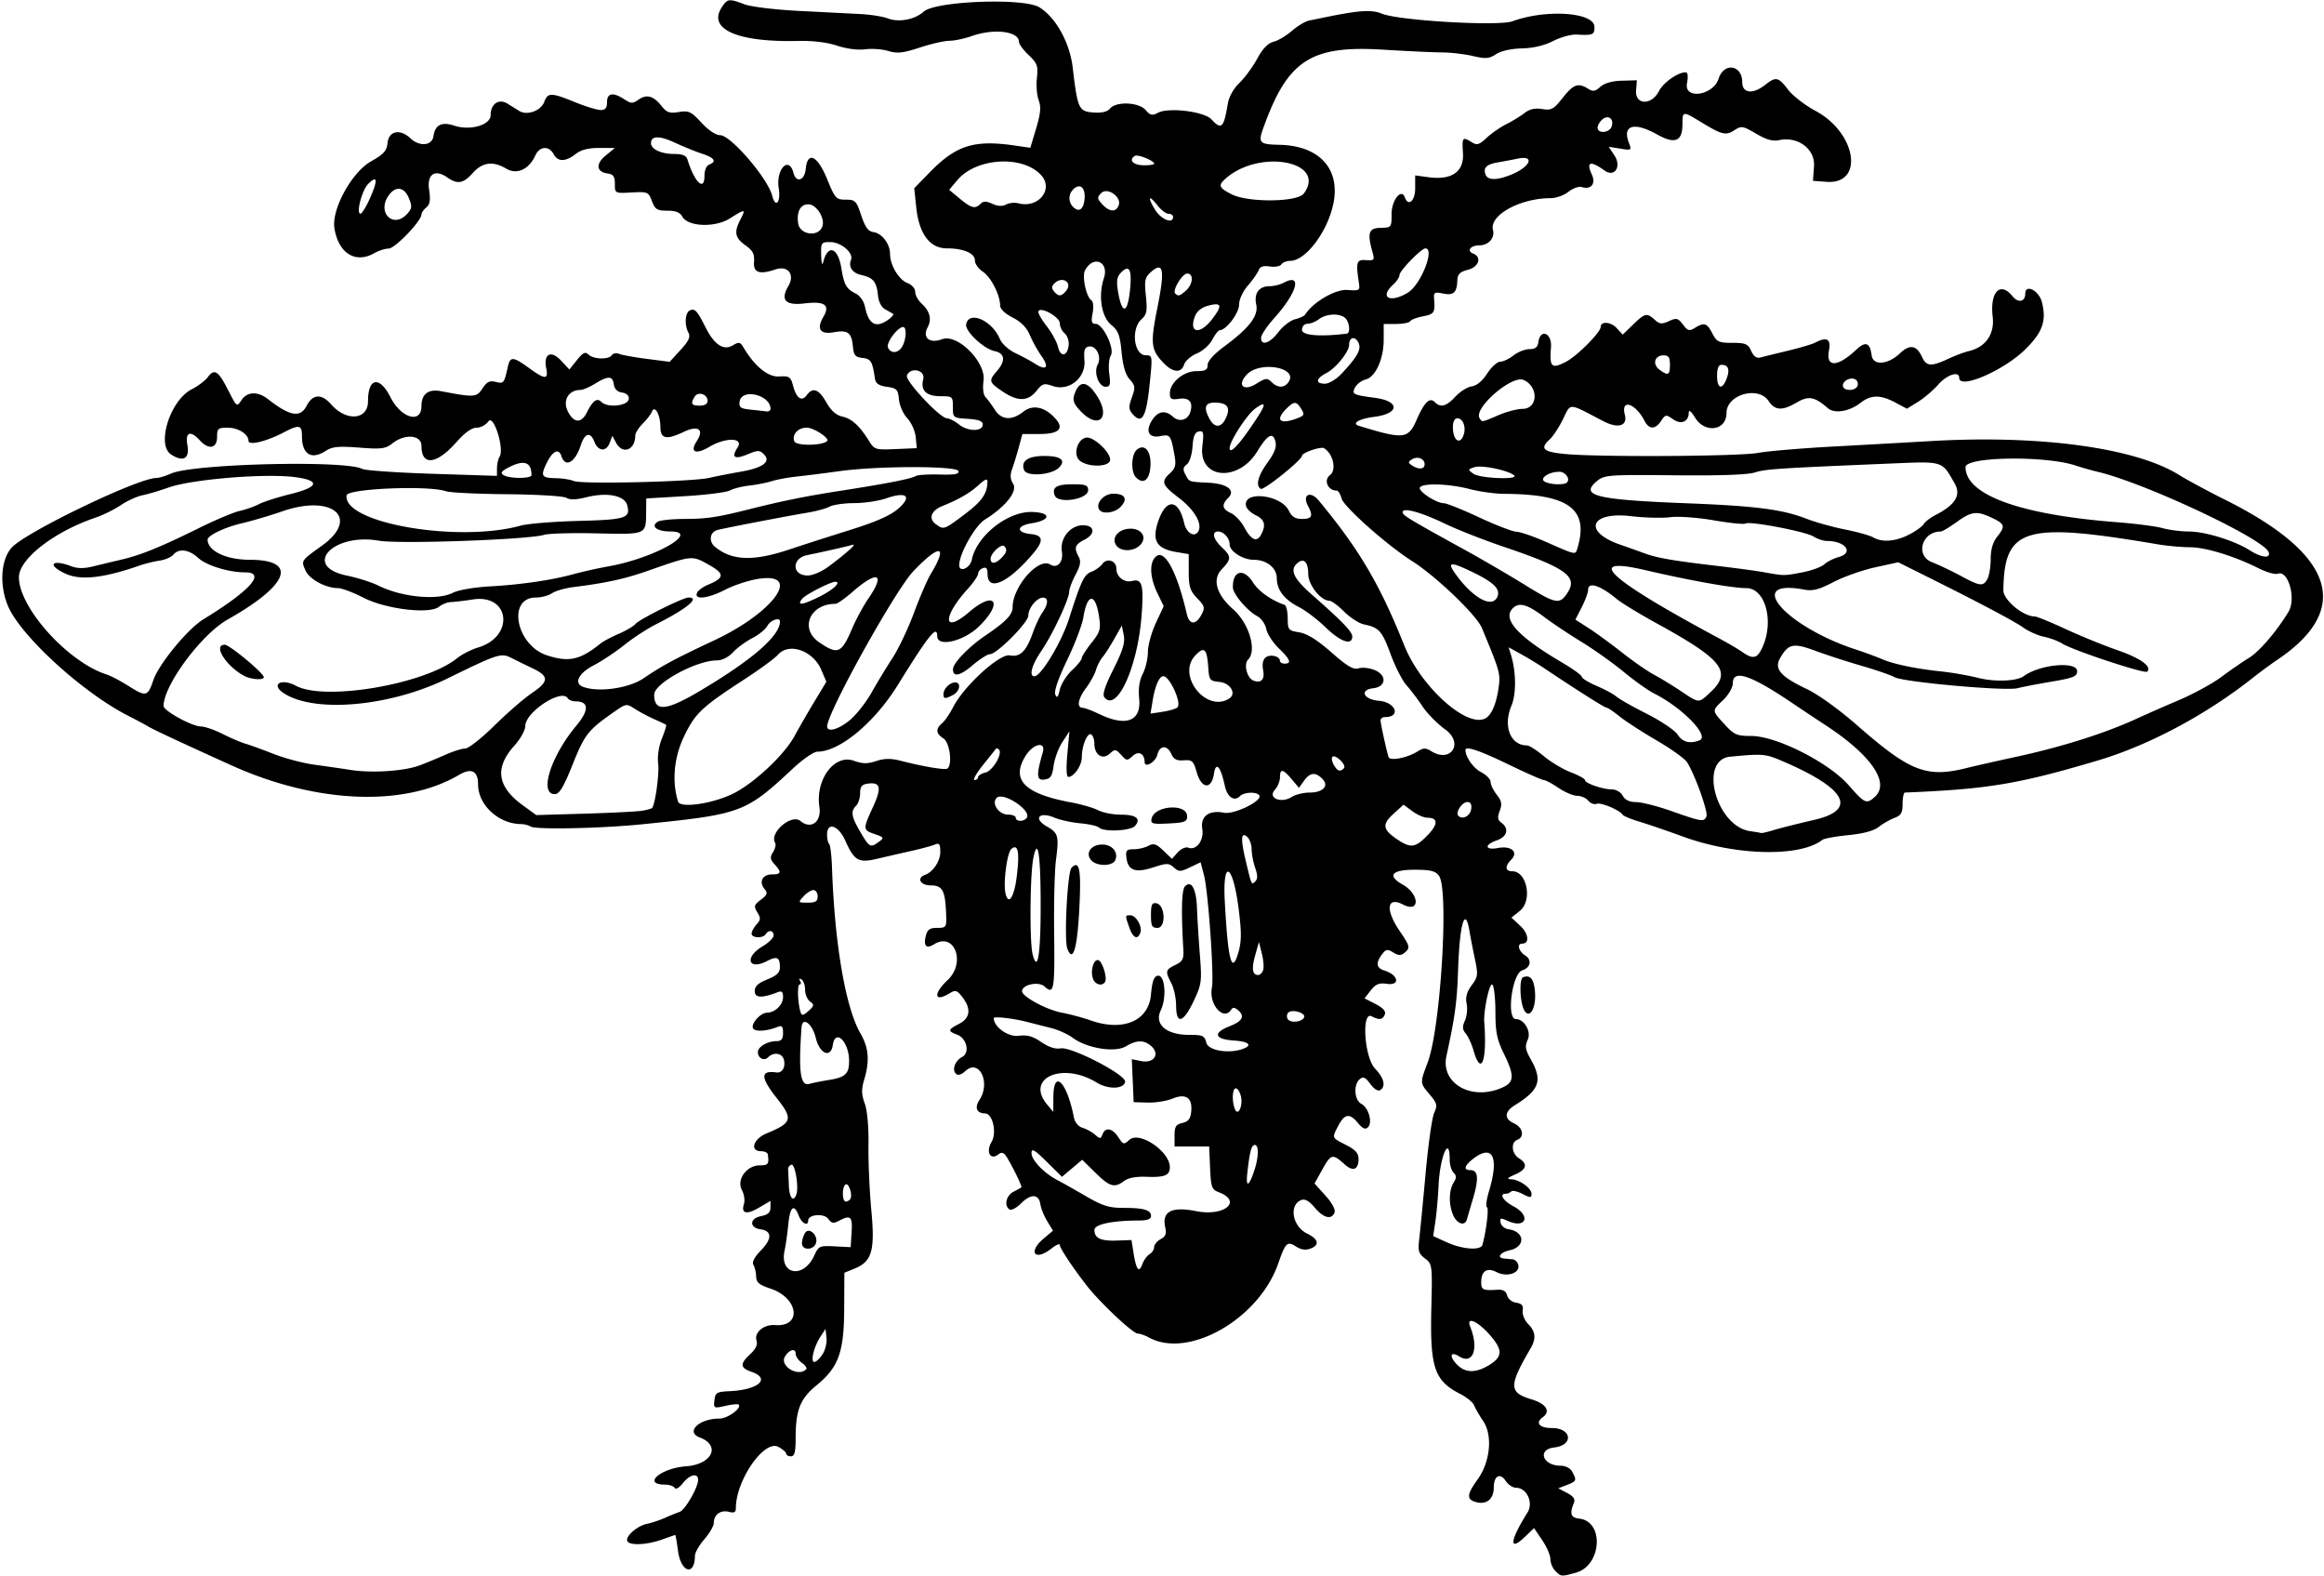 <svg xmlns="http://www.w3.org/2000/svg" height="469.69" viewBox="0 0 692.813 469.688" width="692.81"><path d="M463.66 468.21c-.81-.81-1.473-2.4-1.473-3.532 0-1.133-1.097-3.673-2.437-5.645l-2.436-3.586-2.71 2.597c-4.881 4.676-4.51 1.135.76-7.237 1.844-2.93-.204-7.374-3.397-7.374-.956 0-2.347-.916-3.09-2.035-1.706-2.57-3.565-1.54-3.565 1.976 0 3.357-2.09 5.131-5.144 4.365-3.038-.763-2.971-2.238.302-6.757 3.809-5.257 4.57-13.179 1.679-17.444-1.146-1.69-2.36-3.793-2.696-4.672-.337-.88-2.215-2.416-4.174-3.416-7.692-3.926-9.012-7.86-8.58-25.57.313-12.867.275-13.159-1.89-14.792-1.904-1.436-2.141-2.239-1.716-5.801.271-2.274 1.128-11.103 1.903-19.621.774-8.518 1.923-16.615 2.552-17.995 1.017-2.233.872-2.83-1.328-5.445-2.961-3.52-2.95-3.317-.583-9.642 3.85-10.288 6.335-51.458 3.353-55.536-1.06-1.452-2.486-1.81-7.242-1.82-6.871-.015-8.32 1.749-3.62 4.406 5.127 2.898 5.254 8.612.132 5.964-4.816-2.49-5.352 1.466-1.056 7.805 3.198 4.72 3.28 5.087 1.463 6.595-1.03.854-1.79.827-3.339-.12-1.74-1.064-2.183-.985-3.354.594-1.91 2.576-1.678 4.046.76 4.806 4.225 1.319 4.757 4.55.65 3.948-2.245-.33-3.273.096-4.737 1.958l-1.87 2.378 3.298 1.692c2.215 1.136 3.122 2.152 2.761 3.092-.616 1.605-1.666 1.756-3.914.562-3.104-1.648-2.214 12.228 1 15.589 2.72 2.844 3.296 5.32 1.498 6.431-.623.385-1.853-.396-2.913-1.85-1.451-1.993-2.107-2.292-3.14-1.435-1.93 1.602-1.64 6.233.462 7.358 2.184 1.17 3.42 5.567 1.965 6.99-.778.762-1.601.385-3.099-1.419-2.394-2.882-3.902-2.6-5.809 1.088-1.846 3.57-1.916 3.403 2.364 5.587 2.815 1.436 3.75 2.478 3.75 4.182 0 3.164-1.645 3.846-4.054 1.68-3.67-3.299-4.135-3.209-6.646 1.284l-2.427 4.343 3.26 3.61c1.966 2.175 3.044 4.176 2.714 5.036-.87 2.264-3.29 1.67-5.904-1.451-1.67-1.993-2.906-2.687-4.017-2.257-3.755 1.453-2.654 7.85 1.718 9.98 3.386 1.651 3.834 3.398 1.137 4.44-1.545.597-2.837.433-4.397-.557-2.66-1.688-3.126-1.242-5.357 5.134-5.776 16.501-26.767 28.46-38.544 21.956-1.127-.622-2.603-1.135-3.281-1.14-1.481-.013-11.364-9.315-15.3-14.402-4.336-5.603-7.966-11.093-7.966-12.048 0-.475-1.111.01-2.47 1.079-4.995 3.93-7.16 1.09-2.293-3.006l2.738-2.303-1.72-2.829c-.947-1.555-1.862-3.822-2.035-5.036-.438-3.085-2.822-3.213-5.729-.306-1.355 1.355-2.906 2.19-3.446 1.857-1.717-1.061-1.06-4.14 1.127-5.278 1.16-.603 2.235-1.2 2.388-1.326.326-.27-3.46-7.88-4.78-9.607-.59-.773-1.278-.873-1.982-.288-2.42 2.009-3.945-.567-2.142-3.62 1.646-2.785.347-8.468-1.945-8.517-2.496-.053-3.172-1.699-1.651-4.02 3.39-5.173-.058-12.357-4.152-8.651-1.313 1.188-2.262 1.457-2.898.82-1.214-1.214-.197-3.872 1.915-5.002 2.327-1.246 1.346-5.529-1.516-6.617-2.873-1.092-2.802-1.48.591-3.234 3.316-1.715 3.65-4.49.959-7.969-1.576-2.038-2.062-2.19-3.717-1.172-4.683 2.883-5.115.286-.652-3.923 5.51-5.196 1.99-14.422-4.06-10.643-2.323 1.45-3.23.533-2.468-2.5.474-1.89 1.181-2.387 3.394-2.387 2.624 0 2.788-.214 2.683-3.515-.239-7.59-1.019-9.14-4.594-9.142-3.147 0-4.317-2.217-1.67-3.163 2.343-.837 4.5-4.087 4.5-6.78 0-2.413-.281-2.794-1.64-2.221-.903.38-4.172 1.26-7.266 1.954-3.094.694-7.64 1.735-10.104 2.314-5.362 1.26-6.671.492-9.31-5.462-2.016-4.546-5.43-5.676-5.43-1.797 0 1.203.282 2.469.626 2.813.345.345.724 3.474.843 6.954.783 22.846 4.038 41.81 8.503 49.534 2.456 4.246 2.773 8.154 1.112 13.697-.875 2.92-.845 4.4.147 7.14.761 2.102 1.197 6.943 1.114 12.36-.076 4.899.305 13.625.846 19.392 1.138 12.126.213 15.35-5.016 17.483l-3.018 1.231-.047 10.712c-.058 12.983-1.668 17.441-8.248 22.833-4.895 4.011-6.223 7.372-6.231 15.77-.004 4.165-.326 5.39-1.412 5.39-.773 0-1.406-.35-1.406-.778 0-.429-1.054-1.344-2.342-2.033-4.198-2.246-12.658 9.944-12.658 18.238 0 1.256-.509 1.535-2.06 1.129-2.456-.642-4.503.819-4.503 3.215 0 .95-1.265 3.169-2.812 4.93s-2.82 3.992-2.827 4.955c-.05 6.164-4.19 4.973-5.043-1.45-.348-2.622-.723-4.761-.834-4.754-.112.007-1.89.622-3.952 1.366-4.353 1.568-9.487 1.832-10.291.53-.823-1.33 2.813-4.591 5.814-5.216 1.431-.298 3.868-1.111 5.414-1.808 1.547-.697 3.49-1.482 4.316-1.744 1.611-.512 5.528-7.297 5.528-9.577 0-2.16-2.49-1.614-4.545.998-1.091 1.388-2.117 1.972-2.467 1.406-.329-.533-1.603-.969-2.832-.969-6.945 0-1.365-4.904 6.203-5.451 7.804-.565 10.502-6.18 4.134-8.602-4.355-1.656-.204-5.634 5.878-5.634 2.446 0 6.74-3.14 5.707-4.173-.227-.226-2.006-.052-3.955.388-3.45.778-3.535.734-3.255-1.692.262-2.259.691-2.51 4.59-2.692 8.534-.397 12.287-3.729 6.48-5.753-3.446-1.202-3.533-2.375-.389-5.289 1.628-1.509 2.24-2.827 1.862-4.017-.77-2.422 2.163-4.885 5.515-4.632 8.132.614 7.041-8.087-1.363-10.874-3.39-1.124-4.228-1.835-4.268-3.622-.026-1.222-.39-2.776-.808-3.452-.498-.805.29-2.313 2.282-4.368 3.336-3.441 3.267-5.744-.186-6.236-3.36-.478-3.273-3.228.123-3.908 2.108-.421 2.857-1.093 2.857-2.562v-1.99l-3.353 1.977c-3.75 2.212-5.465 1.818-4.555-1.046.333-1.05.063-2.92-.6-4.159-1.673-3.127 1.4-7.37 5.338-7.37 2.511 0 2.804-.405 2.373-3.28-.077-.516-.984-.938-2.016-.938-3.438 0-2.302-3.669 1.64-5.297 7.67-3.167 7.99-4.276 3.048-10.528-4.891-6.188-4.92-8.326-.1-7.651 1.723.241 2.797-1.605 2.22-3.815-.513-1.957-3.04-2.351-4.664-.728-1.24 1.241-3.081.325-3.081-1.534 0-1.577 2.872-3.259 5.563-3.259 1.462 0 1.937-.599 1.937-2.444 0-1.954-.329-2.312-1.64-1.784-3.16 1.272-6.64 1.493-7.276.462-.809-1.308 2.143-4.661 4.14-4.701 2.4-.048 4.776-2.349 4.776-4.627 0-1.623-.377-1.96-1.64-1.472-4.699 1.818-6.798 1.717-6.798-.324 0-1.458 1.016-2.407 3.75-3.5 2.802-1.122 3.75-2.028 3.75-3.587 0-3.02-.839-3.435-3.822-1.892-5.625 2.91-6.853-1.124-1.334-4.38 1.805-1.065 3.281-2.527 3.281-3.25 0-1.516-1.49-1.756-2.344-.376-.807 1.307-4.218 1.177-4.218-.16 0-.604.661-1.83 1.47-2.723 1.244-1.375 1.28-1.934.234-3.631-1.098-1.783-.98-2.2 1.062-3.752 1.953-1.483 2.113-1.967 1.067-3.227-1.732-2.087-.58-4.32 2.231-4.32 2.79 0 2.948-.622.774-3.025-1.324-1.463-1.4-2.087-.437-3.628.64-1.023.92-2.253.623-2.732-1.844-2.984 4.838-8.767 7.54-6.525 3.159 2.622 6.318.267 5.646-4.21-1.228-8.19 4.5-15.839 10.295-13.744 2.561.926 4.013.944 6.624.082 2.452-.809 4.387-.836 7.248-.103 6.818 1.748 13.192 2.823 13.951 2.354 1.628-1.006.765-7.808-1.14-8.998-2.257-1.41-2.387-2.879-.4-4.527.81-.673 2.308-2.858 3.327-4.855 3.18-6.235 13.85-15.967 16.849-15.367 3.071.614 4.933-1.211 6.888-6.754.77-2.184 2.048-4.894 2.838-6.022 1.772-2.53 1.848-4.445.175-4.445-1.818 0-4.364 3.109-4.364 5.328 0 2.098-9.406 11.547-11.494 11.547-.712 0-3.052 1.505-5.2 3.344-3.692 3.16-5.854 3.555-5.768 1.054.061-1.807 4.767-6.654 9.715-10.008 6.046-4.098 8.059-6.19 8.059-8.375 0-6.167 7.696-14.93 11.207-12.76 2.16 1.334 3.99-.748 3.47-3.95-.625-3.849 2.53-7.743 6.274-7.743 3.501 0 3.85 2.545.58 4.236-3 1.551-3.304 2.41-1.826 5.172.72 1.346.49 2.652-.937 5.315-1.041 1.942-1.893 4.217-1.893 5.056 0 2.208-4.986 12.805-8.339 17.722-2.849 4.178-3.742 7.5-2.017 7.5 1.952 0 8.053-10.144 10.274-17.084 3.66-11.434 4.525-13.253 6.687-14.052 1.173-.434 2.637-1.48 3.253-2.323 1.417-1.937 4.205-.982 4.205 1.44 0 2.385 2.362 4.23 4.648 3.633 3.043-.796 3.569 1.165 2.834 10.574-1.182 15.135-7.34 28.612-11.032 24.14-.695-.842.057-3.219 2.672-8.446 2.791-5.578 3.507-7.941 3.069-10.133l-.572-2.858-2.29 4.039c-1.258 2.222-2.838 4.672-3.51 5.445-.672.774-1.532 2.461-1.91 3.75-.379 1.29-1.694 3.687-2.924 5.329-2.437 3.254-2.91 5.903-1.063 5.953.645.018 2.86.847 4.922 1.843 8.027 3.878 12.59 2.163 11.95-4.493-.3-3.107.044-5.507 1.07-7.492.831-1.607 1.515-4.524 1.52-6.484.005-1.959 1.069-5.837 2.363-8.618l2.353-5.055-1.893-3.912c-2.283-4.716-2.44-9.201-.38-10.91 2.62-2.175 6.249 4.628 9.172 17.2.748 3.216 2.665 3.315 4.32.223 1.148-2.146 1.037-2.588-1.248-4.974-2.11-2.202-2.508-3.453-2.508-7.875v-5.257l-3.667-.619c-5.786-.978-7.276-3.263-5.615-8.611 2.323-7.48 6.218-7.486 7.92-.012.671 2.95 3.027 4.371 4.173 2.517 1.37-2.216-1.04-6.442-5.7-9.996-5.138-3.918-5.48-4.866-2.67-7.41 1.542-1.395 1.82-2.436 1.356-5.066-1.112-6.297-1.306-6.569-4.273-5.975-3.474.694-4.565-1.52-2.387-4.843 1.746-2.665 3.909-2.982 6.2-.908 1.843 1.668 4.365.986 5.117-1.383.933-2.94-.301-4.431-3.303-3.99-2.345.344-2.776.093-2.776-1.617 0-3.22 4.075-6.626 7.926-6.626 2.681 0 3.324-.357 3.324-1.846 0-1.143 1.903-3.251 5.002-5.54 7.457-5.51 10.223-9.142 9.493-12.467-.73-3.32.824-5.46 3.963-5.46 1.26 0 3.152-.46 4.204-1.024 5.625-3.01 4.09 2.85-2.74 10.456-2.192 2.44-3.985 5.114-3.985 5.94 0 2.525 2.583 1.68 5.15-1.687 1.339-1.755 3.571-3.476 4.96-3.824 1.39-.35 2.743-.973 3.006-1.386 2.374-3.733 9.01-7.611 12.576-7.35 3.624.265 3.82.15 3.48-2.062-.96-6.281-.728-7.042 2.09-6.843 2.474.175 2.617.004 1.962-2.344-1.62-5.798-1.151-7.215 2.401-7.277 3.235-.057 3.281-.115 3.281-4.104 0-4.14 2.917-7.817 3.949-4.98 1.04 2.862 3.083 1.084 3.083-2.684v-3.856l3.984.541c6.908.94 10.616-1.646 10.266-7.157-.305-4.79-.142-4.995 2.606-3.278 1.56.974 2.217.782 4.44-1.3 1.436-1.343 4.087-3.183 5.892-4.088 1.804-.905 4.25-2.4 5.433-3.322 1.488-1.16 3.102-1.522 5.235-1.176 2.746.445 3.415.08 6.13-3.348 3.215-4.06 4.592-4.556 7.537-2.717 1.486.928 2.144.828 3.68-.563 1.199-1.084 3.493-1.738 6.381-1.82l4.51-.127-.238 3.034c-.34 4.34 4.581 4.512 6.792.237 1.35-2.61 5.634-5.641 7.973-5.641.665 0 .81 1.154.41 3.281-.926 4.94 7.836 3.642 9.435-1.397 1.567-4.936 7.034-4.126 7.034 1.043 0 3.336 3.141 3.715 6.818.823 3.233-2.543 3.939-2.396 6.848 1.417 1.381 1.811 5.064 4.659 8.185 6.329 12.21 6.533 14.616 21.954 3.296 21.14l-4.053-.292.306-4.397c.354-5.087-4.844-8.956-10.395-7.737-1.871.411-3.802-.13-6.86-1.922-3.983-2.334-4.399-2.4-6.495-1.026-2.522 1.653-3.732 1.356-9.941-2.435-5.427-3.313-5.522-3.304-5.522.527 0 5.263-2.19 6.166-7.614 3.137-6.777-3.783-10.358-2.75-8.392 2.422.891 2.343.84 2.38-2.534 1.832l-3.443-.558 1.71 2.608c2.176 3.323.019 6.604-2.947 4.48-4.26-3.05-5.554-2.664-3.821 1.14 1.29 2.83-.185 4.654-3.046 3.766-.821-.255-2.575.388-3.898 1.428s-3.688 1.891-5.257 1.891c-9.153 0-18.401 5.085-17.25 9.485.616 2.358-1.34 4.578-4.036 4.578-2.634 0-3.911 1.669-1.875 2.45 2.676 1.027 1.707 3.996-1.581 4.847-2.389.619-3.067 1.303-3.14 3.169-.143 3.67-1.081 4.533-4.247 3.9-2.583-.516-2.842-.355-2.672 1.672.337 4.013.026 4.493-3.31 5.12-1.811.339-3.524.99-3.806 1.448-.283.457-2.176.831-4.208.831H412.5v4.656c0 5.767-2.431 11.15-5.369 11.888-1.2.301-2.61 1.349-3.134 2.328-1.103 2.062-.738 2.255 5.98 3.156 7.446.998 7.242 4.702-.312 5.651-4.436.558-6.865 1.97-4.588 2.667 13.473 4.127 14.705 3.995 17.266-1.844 2.287-5.212 3.86-6.735 5.384-5.212 1.736 1.737 3.45 1.278 6.154-1.646 1.389-1.503 3.578-2.874 4.864-3.047 1.476-.199 3.178-1.613 4.61-3.83 1.25-1.934 2.988-3.516 3.863-3.516s2.664-.844 3.975-1.875 3.448-1.875 4.749-1.875c1.739 0 2.444-.559 2.664-2.11.586-4.121 4.097-2.698 3.76 1.524-.474 5.952.138 6.565 4.39 4.396 3.326-1.697 10.431-8.809 10.431-10.442 0-1.718 2.989-1.539 4.685.281l1.885 2.024 3.088-2.993c3.548-3.439 4.098-3.562 6.444-1.438 1.445 1.308 2.12 1.372 4.241.406 2.253-1.027 2.7-.918 4.174 1.023 1.426 1.877 1.909 2.013 3.554 1 2.802-1.724 3.6-1.473 5.21 1.64 1.311 2.535 1.902 2.813 5.968 2.813 3.935 0 4.654.309 5.609 2.405.731 1.605 1.638 2.258 2.728 1.965.898-.241 4.586-1.148 8.196-2.015 3.61-.867 7.295-1.963 8.19-2.434 3.447-1.816 4.718-1.088 4.075 2.336-.963 5.137 2.496 5.048 8.132-.209 2.812-2.623 4.085-2.152 4.601 1.702.417 3.112 4.867 2.768 8.461-.654 2.892-2.753 4.946-2.409 6.543 1.097 1.292 2.836 2.704 2.944 7.749.595 2.096-.976 4.866-2.018 6.155-2.315 5.047-1.161 7.787-5.069 7.175-10.234-.878-7.409 2.231-10.66 5.882-6.152 1.717 2.12 3.818 1.714 3.818-.738 0-2.996 4.066-.978 4.952 2.457 1.428 5.537.268 8.939-4.762 13.968-6.394 6.395-19.878 12.268-19.878 8.659 0-2.14-3.634-.968-6.256 2.018-1.485 1.691-4.195 4-6.022 5.128l-3.322 2.054-3.446-1.848c-4.381-2.347-7.265-2.337-10.282.036-3.365 2.647-7.83 3.391-9.838 1.641-3.915-3.413-5.757-3.754-9.222-1.71-4.31 2.543-6.548 2.444-8.393-.371-3.062-4.674-12.594-1.995-12.594 3.54 0 5.261-6.435 6.184-9.385 1.345-1.097-1.798-1.86-2.421-1.861-1.52-.007 2.771-2.242 3.74-4.685 2.029-2.098-1.47-2.278-1.445-3.566.495-1.742 2.624-3.587 2.6-4.965-.066-2.719-5.257-7.103-6.588-5.845-1.775.878 3.354-2.001 4.21-6.428 1.908-10.793-5.61-9.516-5.572-12.12-.358-1.161 2.325-2.878 4.922-3.816 5.77-3.064 2.773-2.021 3.763 4.624 4.39 10.092.954 51.988.705 57.504-.341 2.764-.524 12.841-1.377 22.394-1.895 9.553-.517 22.642-1.249 29.087-1.625 32.56-1.9 61.051 2.003 74.062 10.142 2.32 1.452 8.532 4.794 13.803 7.427 32.57 16.27 37.808 32.588 15.308 47.694-1.831 1.23-5.018 3.573-7.08 5.206-14.035 11.114-31.085 20.208-46.42 24.757-23.668 7.022-32.714 8.524-57.408 9.53-.387.017-.703 1.517-.703 3.334 0 2.702-.448 3.475-2.454 4.238-1.35.513-3.462 1.725-4.694 2.694-1.454 1.144-4.622 1.996-9.03 2.43-3.735.366-7.213.996-7.729 1.4-6.71 5.243-26.02 4.755-41.82-1.057-4.327-1.591-9.976-3.528-12.555-4.304-2.578-.775-4.898-1.727-5.156-2.114-.947-1.424-6.483-3.75-7.759-3.26-.724.277-1.857-.148-2.518-.945-.661-.797-2.147-1.449-3.3-1.449s-3.653-1.055-5.552-2.344-3.865-2.344-4.368-2.344c-.502 0-5.287-2.109-10.632-4.687-8.626-4.161-12.746-5.544-12.746-4.28 0 2.095 2.33 5.404 4.647 6.603 1.57.811 2.853 2.136 2.853 2.944 0 .808.822 2.514 1.827 3.791 1.471 1.87 1.643 2.807.882 4.808-.741 1.95-.63 2.714.517 3.553 2.354 1.721 1.726 4.149-1.35 5.221-3.874 1.35-3.625 3.033.338 2.29 3.958-.743 6.173 1.237 3.912 3.497-1.95 1.95-1.81 3.448.322 3.448 4.412 0 6.08 8.755 2.25 11.809l-2.507 1.998 2.64 2.446c2.51 2.327 2.833 5.31.574 5.31-1.643 0-1.067 2.298.882 3.515 2.094 1.308 1.645 3.642-.853 4.434-3.066.973-4.811 14.55-1.87 14.55 2.458 0 4.598 3.718 3.512 6.102-.908 1.993-.754 2.967.952 6 3.499 6.227 2.521 9.005-4.762 13.528-3.208 1.992-3.297 4.082-.234 5.478 2.588 1.18 3.135 4.013.937 4.856-2.019.775-1.733 4.129.469 5.504 2.708 1.69 2.311 3.336-1.172 4.86-2.303 1.006-2.583 1.35-1.146 1.408 2.529.102 6.068 2.652 6.068 4.372 0 1.208-.332 1.206-2.694-.015-1.481-.766-2.993-1.094-3.36-.728-.365.367-1.052.666-1.524.666-2.185 0-.986 2.055 2.188 3.75 5.353 2.86 3.725 6.835-1.772 4.33-2.056-.937-2.315-.863-2.04.58.173.909 1.23 1.784 2.347 1.943 4.89.7 5.147 5.206.356 6.258-2.843.625-3.971 2.257-1.704 2.466.644.06 1.798.165 2.563.234.765.07 1.534.867 1.71 1.772.465 2.395-3.4 3.612-6.477 2.04-2.884-1.473-4.593-.332-4.593 3.065 0 2.213.558 2.469 4.797 2.198 1.735-.111 2.596.386 2.939 1.696.273 1.046 1.45 1.99 2.702 2.167 1.676.237 2.148.817 1.933 2.373-.157 1.14.574 2.917 1.641 3.984 2.192 2.192 2.412 4.327.74 7.189-6.566 11.239-6.54 13.217.196 15.235 4.442 1.33 5.852 3.557 3.392 5.356-2.297 1.68-1.014 3.208 2.694 3.208 5.993 0 6.612 5.118.702 5.804-5.102.591-3.417 5.401 1.903 5.431 1.546.008 2.926.726 3.515 1.828 1.374 2.566 1.276 2.804-1.607 3.91l-2.578.99 2.652 1.4c1.91 1.008 2.471 1.839 2.005 2.971-1.33 3.234-.923 4.383 1.66 4.68 7.448.858 6.615 13.966-1.021 16.087-4.41 1.225-4.43 1.224-6.167-.512zm-223.35-60.08c.34-.34-.222-1.208-1.25-1.928s-1.869-1.953-1.869-2.74c0-1.737-1.853-1.261-3.16.811-1.764 2.798 3.875 6.261 6.279 3.857zm203.72-1.332c4.052-2.505 4-4.612-.233-9.296-3.526-3.903-6.741-5.133-5.524-2.112 2.667 6.613.862 11.472-3.296 8.875-2.555-1.596-3.04-.123-.76 2.305 2.535 2.698 5.698 2.771 9.813.228zm-198.83-3.145c.823-1.255 1.36-3.47 1.194-4.922l-.303-2.638-1.53 2.344c-1.947 2.986-3.026 7.5-1.79 7.5.513 0 1.606-1.028 2.429-2.284zm-2.45-29.448c1.28-2.835 1.573-2.966 6.093-2.732l4.748.245.286-4.453c.302-4.713-.307-5.26-3.789-3.397-1.602.858-2.199.748-3.172-.582-1.263-1.728-5.981-1.348-5.981.481 0 1.843-1.945.858-2.813-1.424-1.415-3.723-2.6-2.744-3.121 2.578-.266 2.707-.768 6.252-1.117 7.876-1.552 7.227 5.715 8.381 8.866 1.408zm-3.676-3.659c.007-.902.415-2.273.904-3.046 1.23-1.947 4.112.828 3.235 3.114-.81 2.112-4.157 2.057-4.139-.068zm103.63 3.242c.744-.416 1.353-1.354 1.353-2.083 0-.73.87-1.793 1.935-2.363 1.497-.801 1.807-1.617 1.37-3.605-1.023-4.66 1.949-6.201 9.188-4.762 8.445 1.679 13.952-2.915 6.769-5.646-2.087-.794-2.326-1.466-2.578-7.243l-.278-6.368H350.15v-3.239c0-2.683.402-3.333 2.344-3.786 1.774-.415 2.413-1.242 2.626-3.404.406-4.11-1.599-5.489-5.59-3.843-1.722.71-5.028 1.237-7.348 1.173l-4.22-.118-.28-6.408-.28-6.409 2.84.568c3.723.745 5.625-2.047 3.008-4.416-2.142-1.938-4.312-1.93-7.629.03-3.261 1.927-11.557.6-15.782-2.523-1.467-1.085-4.317-2.39-6.334-2.899-2.017-.51-5.354-1.359-7.417-1.887-4.119-1.057-9.843-1.7-9.843-1.108 0 2.596 4.3 5.674 7.366 5.271 2.591-.34 4.234.11 6.813 1.87 2.183 1.49 4.226 2.161 5.71 1.877 3.186-.609 19.668 7.916 19.279 9.972-.416 2.198-5.05 2.313-8.485.21-10.226-6.261-21.343-1.339-14.777 6.544l1.844 2.213.031-4.522c.058-8.417 4.044-4.435 6.106 6.1.301 1.538 1.311 2.765 2.6 3.158 1.158.353 2.836 1.282 3.728 2.065 1.454 1.276 1.681 1.265 2.21-.111.86-2.244 2.934-1.874 4.712.84 1.472 2.246 1.65 2.289 3.305.79 2.978-2.695 12.058 3.448 12.058 8.157 0 2.434-1.562 3.075-6.959 2.857-3.058-.124-5.435.314-6.637 1.222-2.89 2.184-4.295 1.788-8.573-2.41l-3.959-3.885-3.016 2.538-3.016 2.538-4.545-4.477c-3.7-3.65-4.53-4.12-4.53-2.57 0 2.068 3.704 5.944 7.637 7.99 1.364.71 5.202 2.873 8.528 4.806 5.02 2.919 6.934 3.516 11.27 3.516 6.083 0 8.19.629 8.19 2.444 0 .882-1.14 1.308-3.515 1.314-8.088.019-13.36 1.131-13.36 2.82 0 2.451 1.876 3.337 6.694 3.162l4.35-.158.606 3.792c.816 5.103 1.616 6.15 2.621 3.434.46-1.245 1.446-2.603 2.19-3.02zm99.233-2.773c1.16-4.221 1.975-11.013 1.346-11.228-.413-.141-.127-2.328.636-4.859 2.931-9.725 1.207-13.806-4.205-9.953-3.092 2.203-3.68 3.774-1.41 3.774 2.334 0 2.602 2.433.903 8.184-.878 2.976-1.75 5.937-1.938 6.582-.58 1.988-2.855 1.296-4-1.216-1.414-3.103-1.387-7.472.06-9.79.907-1.45.907-2.08 0-2.987-.631-.631-1.148-2.33-1.148-3.773 0-7.813-2.93-1.1-3.329 7.625-.154 3.386-.577 8.156-.94 10.601l-.66 4.445 4.105 1.863c4.647 2.108 10.098 2.485 10.58.732zm-188.44-13.67c.738-1.194-.474-4.896-1.412-4.315-1.112.687-1.068 5.09.051 5.09.485 0 1.098-.349 1.361-.775zm-16.093-1.334c.787-2.23-.389-9.239-1.487-8.872-.588.196-1.027.848-.976 1.45.052.601.157 2.781.235 4.844.135 3.601 1.365 5.024 2.228 2.578zm136.53-7.172c1.31-3.915 1.38-7.594.146-7.594-.999 0-1.529 1.976-2.23 8.317-.5 4.525.439 4.2 2.084-.723zm-4.024-22.194c-.314-1.251-.985-2.275-1.49-2.275-1.041 0-1.23 3.725-.312 6.12.948 2.471 2.537-.917 1.802-3.844zm78.203-2.613c3.28-1.523 3.35-3.558.333-9.724-2.207-4.511-2.632-6.58-2.647-12.89-.01-4.134-.44-7.728-.956-7.986-.862-.43-2.619 7.922-2.365 11.25.883 11.602-.946 16.323-3.23 8.336-.532-1.86-1.557-4.088-2.277-4.95-1.022-1.223-1.079-2.073-.257-3.877.58-1.27.808-3.536.509-5.033-.39-1.949.036-3.509 1.497-5.485 1.88-2.542 1.957-3.167.97-7.83-.59-2.787-1.3-6.438-1.578-8.114-1.333-8.046-2.98-2.558-3.445 11.484-.311 9.402-.934 13.986-3.461 25.507-1.829 8.335 7.704 13.585 16.907 9.312zm-201.08-2.135c4.985-.792 6.094-1.824 6.094-5.673 0-5.755-4.139-9.8-4.857-4.745-.573 4.037-3.92 2.643-5.066-2.11-1.046-4.344-4.021-6.52-4.26-3.115-.932 13.363-.353 17.53 2.335 16.791 1.102-.303 3.692-.82 5.754-1.147zm123.67-9.346c2.776-1.066 1.493-2.14-2.897-2.427-5.725-.373-6.322-2.259-1.336-4.217 4.005-1.574 4.76-3.045 2.518-4.906-.904-.75-1.515-.786-1.93-.114-2.236 3.618-6.797-1.534-5.767-6.515.678-3.278-1.108-28.7-2.35-33.453l-1.025-3.92-3.157 1.506c-2.868 1.367-3.31 1.37-4.818.036-1.508-1.334-2.08-1.333-6.212.004-5.297 1.715-7.474.907-7.933-2.941-.255-2.133.052-2.484 2.17-2.484 1.358 0 3.327-.46 4.377-1.021 1.58-.846 2.348-.6 4.463 1.425l2.554 2.447 1.745-1.927c.959-1.06 2.359-1.691 3.11-1.403 2.444.938 4.758-2.151 4.197-5.604-.607-3.744 2.016-5.69 6.469-4.8 3.025.605 11.52-3.544 10.532-5.144-.74-1.195-4.52-1.055-5.789.214-1.695 1.696-3.768.262-4.491-3.108-1.25-5.82-2.661-7.381-3.234-3.579-.724 4.81-3.714 4.537-5.151-.469-.968-3.372-1.356-3.729-3.857-3.54-2.092.157-3.009-.308-3.696-1.875-1.223-2.786-3.51-2.647-4.195.254-.503 2.13-3.732 4.001-3.766 2.183-.047-2.561-1.77-3.488-3.526-1.899-1.688 1.528-1.868 1.514-3.49-.279-1.595-1.762-1.827-1.786-3.416-.347-2.13 1.928-4.553.335-4.553-2.994 0-1.195-.423-2.434-.94-2.754-1.125-.696-2.81 3.371-2.81 6.786 0 2.466-2.33 5.872-4.016 5.872-.566 0-.678-2.586-.293-6.797l.62-6.797-2.098 3.205c-1.154 1.763-2.328 4.927-2.608 7.032-.42 3.144-.911 3.882-2.757 4.143-2.35.332-2.452-1.33-.494-8.052 1.019-3.495-2.828-2.713-5.152 1.048-4.384 7.093-.299 11.243 13.598 13.812 3.028.56 6.654 1.612 8.057 2.337s4.445 1.32 6.76 1.32c4.564 0 6.073 1.169 4.287 3.321-1.265 1.524-9.335 1.909-10.794.515-.49-.469-3-1.038-5.578-1.266-2.578-.227-6.053-.99-7.721-1.693-4.501-1.898-6.396.247-2.295 2.597 3.498 2.004 3.72 2.812 2.771 10.119-.401 3.094-.641 12.886-.534 21.76.207 17.001-.049 18.413-2.875 15.855-1.782-1.613-6.69-.565-6.69 1.428 0 1.576 7.223 5.484 11.741 6.354 2.566.494 6.4 1.517 8.521 2.273 9.806 3.496 17.462.284 18.168-7.622.354-3.96.875-5.418 2.015-5.635 2.15-.409 2.748 6.502.894 10.33-1.992 4.113 1.66 7.288 8.384 7.288 4.143 0 4.678.241 5.206 2.344.6 2.39 6.872 3.393 11.09 1.775zm-20.085-12.79c-.003-2.192-.636-5.193-1.406-6.67-1.892-3.628-1.802-4.05 1.177-5.492 2.152-1.042 2.547-1.787 2.387-4.504-.682-11.585-.519-17.921.488-18.928 1.919-1.92 3.365.727 3.575 6.541.107 2.96.493 9.196.858 13.859.626 7.98.516 8.793-1.866 13.828-3.082 6.515-5.205 7.07-5.213 1.365zm-24.838-8.204c-.76-2.393.308-5.834 1.67-5.38 1.2.4 2.705 5.306 1.985 6.472-.894 1.446-3.054.801-3.655-1.092zm-7.581-8.78c-1.033-2.692.016-22.942 1.253-24.175 2.391-2.386 2.926.594 2.283 12.724-.611 11.525-1.903 15.708-3.536 11.452zm18.454-6.36c-1.291-3.702-1.3-3.61.344-3.61 1.704 0 3.637 3.431 2.947 5.23-.84 2.19-2.196 1.522-3.291-1.62zm6.47-3.678c0-3.13.296-3.763 1.641-3.508 2.616.496 2.888 7.327.291 7.327-1.634 0-1.932-.588-1.932-3.82zm-17.878-16.416c-1.75-2.109.066-4.61 3.347-4.61 2.911 0 4.826 2.223 3.929 4.561-.764 1.989-5.638 2.022-7.276.049zm18.042-12.271c.774-4.015 10.617-4.698 10.617-.738 0 1.582-.76 1.876-5.468 2.12-4.818.25-5.431.085-5.148-1.382zm45.504 59.109c.433-1.316-3.62-2.464-4.742-1.342-.453.453-.526 1.307-.162 1.897.81 1.31 4.426.9 4.904-.555zm-147.31-4.66c-.81-.59-1.47-2.16-1.47-3.49s-.487-2.72-1.082-3.089c-.67-.414-.828-.257-.413.414.367.595.306 1.082-.136 1.082-.775 0-.565 5.654.309 8.33.337 1.035.816.946 2.342-.435 1.709-1.547 1.758-1.852.449-2.81zm135.06-9.293c.295-.767.138-2.982-.348-4.922l-.884-3.527-1.129 4.006c-1.122 3.98-.83 5.838.915 5.838.501 0 1.152-.628 1.446-1.395zm-7.242-18.013c-1.701-13.698-4.87-15.645-4.173-2.565.935 17.584 2.08 21.982 4.01 15.402.984-3.358 1.017-5.959.163-12.837zm-59.064-2.39c-.047-14.492-.867-19.458-2.17-13.125-1.016 4.948-1.168 25.153-.215 28.78 1.526 5.81 2.434-.153 2.385-15.655zm-66.48-1.64c0-1.03-.568-1.875-1.261-1.875-.694 0-2.025.844-2.958 1.875-1.663 1.838-1.638 1.875 1.26 1.875 2.334 0 2.959-.396 2.959-1.875zm59.365-6.018c.882-7.241.38-9.779-1.606-8.13-1.32 1.096-2.512 10.417-1.719 13.451.912 3.487 2.576.824 3.325-5.32zm71.064-2.488c-.58-1.663-1.054-4.174-1.054-5.581s-.633-3.083-1.406-3.725c-1.781-1.478-1.887.772-.341 7.252 1.745 7.315 1.704 7.228 2.832 6.1.739-.739.73-1.862-.031-4.046zm-112.18-7.758c1.616-1.182 1.535-1.332-1.227-2.295-3.576-1.246-3.586-1.403-.507-8.127 2.642-5.772 2.242-7.458-1.638-6.909-1.706.242-2.218.898-2.218 2.84 0 1.39-.527 3.056-1.172 3.703-1.707 1.716-1.462 3.255 1.261 7.901 2.676 4.566 2.984 4.727 5.5 2.887zm163.55-1.936c3.21-3.311 3.204-5.237-.015-5.237-1.022 0-3.044-.877-4.494-1.949l-2.635-1.949-3.053 2.788c-3.46 3.161-3.176 4.685 1.441 7.729 3.81 2.511 5.194 2.293 8.756-1.382zm103.21-1.558c1.801-.555 7.25-1.926 12.108-3.047 12.87-2.97 9.624-9.23-8.963-17.275-5.661-2.45-6.116-2.495-16.105-1.554-9.517.895-4.226 20.729 5.922 22.197 1.547.223 3.026.47 3.288.547.26.077 1.948-.314 3.75-.868zm-222.64-3.72c1.368-2.213-7.123-7.768-9.002-5.889-1.648 1.648.62 4.992 3.384 4.992 1.271 0 2.311.422 2.311.938 0 1.239 2.535 1.207 3.307-.041zm202.59-.382c.525-1.37-3.427-12.402-5.766-16.094-.692-1.092-4.766-4.021-9.052-6.51s-9.262-5.708-11.055-7.155c-1.794-1.447-3.56-2.63-3.925-2.63-.578 0-9.033-5.355-18.803-11.907-1.69-1.134-4.716-2.966-6.722-4.07l-3.648-2.01.68 2.196c1.576 5.101 1.642 11.663.152 15.23-2.548 6.098-.31 11.81 4.626 11.81.655 0 2.915 1.44 5.023 3.201 2.107 1.76 5.733 3.927 8.057 4.815 2.324.888 4.226 1.937 4.226 2.333 0 .947 5.322 2.776 8.076 2.776 1.211 0 2.614.83 3.174 1.875.678 1.267 1.982 1.884 4.018 1.903 1.657.015 6.389 1.22 10.514 2.677 9.036 3.193 9.756 3.3 10.425 1.56zm-70.125-2.165c.198-1.392-.185-2.1-1.14-2.1-1.605 0-3.66 3.156-2.688 4.128 1.24 1.241 3.535.026 3.828-2.028zm-48.26-4.91c4.101 0 5.98-2.002 3.863-4.12-2.067-2.066-3.684-1.887-5.454.605l-1.498 2.11-2.167-2.579c-2.613-3.109-3.503-3.247-3.503-.543 0 1.12-.69 2.8-1.535 3.733-2.183 2.412 1.858 4.111 5.018 2.11 1.142-.724 3.516-1.316 5.276-1.316zm168.59 1.261c4.602-4.164-1.105-12.457-14.692-21.348a853.136 853.136 0 01-9.562-6.352c-12.746-8.648-18.095-10.454-18.095-6.109 0 1.218-1.253 3.399-2.812 4.892-3.475 3.33-3.485 3.118.36 7.317 2.869 3.131 3.637 3.465 7.98 3.465 7.439 0 23.05 7.884 28.964 14.63 4.86 5.54 5.36 5.764 7.856 3.505zm-267.35-5.85c0-.46 1.001-1.087 2.225-1.394 2.205-.554 5.185-5.672 3.995-6.862-.328-.328-.728-.42-.89-.205-.162.215-1.9 2.395-3.863 4.844-1.962 2.45-3.095 4.453-2.518 4.453.578 0 1.05-.376 1.05-.836zm294.84-2.764c2.062-.52 8.812-2.046 15-3.392 13.498-2.938 26.322-7.01 35.625-11.311 2.578-1.193 8.225-3.672 12.55-5.51 4.324-1.838 10.02-4.953 12.656-6.922 2.637-1.97 6.35-4.526 8.25-5.681 3.03-1.842 8.26-7.955 11.745-13.73 2.338-3.873-.076-12.517-3.166-11.332-.787.302-3.402-.44-5.811-1.65-7.225-3.63-15.804-6.248-20.468-6.248-2.416 0-6.739-.397-9.606-.883-39.704-6.723-45.696-4.939-45.953 13.684-.04 2.882 5.861 7.824 9.34 7.824.594 0 4.738 1.692 9.209 3.76s11.463 4.917 15.537 6.329c6.84 2.37 10.288 4.872 8.786 6.374-.719.718-22.154-6.365-25.305-8.362-1.176-.745-3.615-1.66-5.42-2.032-1.804-.372-4.542-1.574-6.084-2.67-2.774-1.972-12.785-7.27-29.025-15.363l-8.39-4.18-6.891 1.513c-3.79.833-9.368 2.803-12.394 4.379-4.365 2.272-6.182 2.737-8.778 2.25-17.992-3.375-5.72 10.91 15.313 17.824 2.836.932 6.422 2.249 7.969 2.925 3.378 1.476 10.159 2.875 17.812 3.674 3.093.323 7.96 1.178 10.815 1.9 4.934 1.25 11.482 1 13.56-.515 4.846-3.532 15.938-4.551 15.938-1.463 0 1.534-1.149 2.004-7.5 3.072-4.125.694-8.766 1.585-10.312 1.98-3.577.91-34.051-1.822-36.606-3.284-1.055-.603-5.485-2.131-9.844-3.395-4.36-1.264-10.582-3.285-13.828-4.49-6.504-2.417-8.02-2.094-10.473 2.224-1.825 3.213.17 5.5 8.045 9.227 3.299 1.562 9.617 6.117 14.884 10.73 15.855 13.89 20.734 15.783 32.82 12.742zm-185.7-.025c.622-1.006-2.662-4.105-3.482-3.285-.75.75.991 4.098 2.13 4.098.468 0 1.076-.366 1.352-.813zm21.88-4.888c1.746-1.09 2.437-1.105 4.068-.086 5.896 3.682 9.816-2.417 4.164-6.477-2.302-1.653-5.338-4.737-6.748-6.855-1.41-2.118-3.561-4.955-4.78-6.306s-3.351-5.524-4.737-9.274c-2.585-6.994-3.406-7.908-7.976-8.874-1.454-.307-4.105-2.02-5.89-3.806s-3.765-3.246-4.398-3.246c-2.555 0-6.287-4.72-6.287-7.952 0-3.79-1.482-5.03-3.545-2.968-1.926 1.926-.64 4.482 4.553 9.044 9.158 8.047 12.117 11.107 12.117 12.533 0 2.793-3.502 1.604-7.917-2.687-2.387-2.32-5.984-5.056-7.993-6.081-4.364-2.227-6.59-5.134-6.59-8.607 0-3.046-3.015-5.47-6.804-5.47-3.297 0-7.259-2.515-7.259-4.608 0-1.88-1.765-3.83-3.468-3.83-1.961 0-1.407 2.31 1.125 4.688 2.926 2.749 2.923 3.51-.02 6.583-2.88 3.006-1.577 7.524 3.442 11.94 4.725 4.155 7.125 12.273 4.427 14.971-1.378 1.379-.319 5.513 1.602 6.25 2.333.895 3.443-.348 2.87-3.213-.322-1.609-.043-3.016.724-3.653 1.328-1.101 4.298-.43 4.298.973 0 .46.633.837 1.406.837 2.17 0 1.695-1.228-1.775-4.59-1.75-1.697-3.422-4.288-3.716-5.759-.295-1.47-1.5-3.178-2.678-3.795-2.89-1.51-7.214-6.581-7.261-8.514-.126-5.155 3.242-5.96 6.06-1.447 1.581 2.533 5.522 5.314 9.343 6.594.501.168.923 1.954.938 3.968.025 3.481.197 3.69 3.447 4.221 2.352.384 5.34 2.243 9.566 5.954 4.801 4.215 6.581 5.258 8.134 4.766 1.092-.347 3.243-.11 4.778.525 3.712 1.538 3.454 4.967-.407 5.41-4.232.485-2.928 3.376 1.692 3.752 5.025.41 6.64 4.852 1.764 4.852-.71 0-1.291.446-1.291.991 0 .918 1.624 8.386 2.365 10.877.388 1.306 5.497.343 8.657-1.63zm84.058-3.306c3.158-1.212-5.065-9.704-13.517-13.96-1.805-.909-5.896-3.812-9.092-6.452-3.195-2.64-8.89-6.686-12.656-8.99-3.765-2.306-8.63-5.544-10.812-7.197-4.94-3.744-7.438-4.573-9.252-3.068-3.86 3.205.747 8.484 14.39 16.49 3.222 1.892 5.859 3.804 5.859 4.25 0 .447 2.004 1.672 4.453 2.721s5.086 2.477 5.86 3.171c.773.695 4.848 3 9.055 5.125s8.33 4.9 9.162 6.17c1.493 2.278 3.652 2.852 6.55 1.74zm-63.58-6.71c1.694-1.132 2.963-4.177 3.65-8.754.652-4.353.497-4.919-4.945-18.021-1.613-3.884-13.623-15.384-20.856-19.972-7.463-4.734-20.375-16.207-20.988-18.65-.321-1.279-.967-2.325-1.436-2.325-2.66 0-3.996-3.124-1.986-4.64 1.993-1.504.929-6.32-1.765-7.986-.975-.603-6.611 1.322-6.611 2.258 0 1.242-11.404 10.384-12.279 9.843-1.596-.986-.844-3.884 2.043-7.87 2.062-2.846 2.73-4.622 2.334-6.2-.746-2.976-2.354-2.124-5.381 2.852-5.704 9.378-17.573 8.322-16.414-1.46.489-4.128.356-4.694-1.043-4.428-1.177.223-1.678 1.425-1.882 4.515-.159 2.397-.897 4.682-1.715 5.305-1.133.864-1.216 1.507-.392 3.047 1.185 2.214.864 2.102 6.922 2.419 5.539.29 8.085 2.246 5.842 4.488-2.061 2.062-1.839 3.356.783 4.55 1.24.566 3.018 2.444 3.95 4.176 2.08 3.86 3.774 4.63 5.03 2.283 1.555-2.906 1.104-4.539-1.615-5.842-1.412-.677-2.703-1.937-2.87-2.8-.883-4.588 10.417-3.312 12.753 1.44.91 1.852 1.929 2.488 3.984 2.488 2.963 0 3.357-.886 1.737-3.912-1.782-3.331.724-4.577 3.2-1.59 12.082 14.575 18.172 24.888 25.51 43.2 5.059 12.621 19.182 25.095 24.44 21.585zM351 210.844c1.358-1.237-2.286-9.306-4.202-9.306-1.196 0-2.439 2.835-3.165 7.22l-.652 3.937 3.59-.544c1.975-.3 3.968-.888 4.429-1.307zm15.434-2.64c2.28-1.446.375-4.646-2.958-4.969-2.838-.274-3.018-.52-3.295-4.509-.38-5.463-1.209-6.173-3.882-3.328-5.569 5.928 3.301 17.135 10.135 12.805zm143.47-1.885c6.485-6.059 3.674-9.705-15.683-20.337-5.329-2.927-10.813-6.257-12.188-7.4-4.972-4.133-8.593-5.307-8.593-2.787 0 .794-.854 3.117-1.898 5.162l-1.897 3.72 4.007 2.58c2.203 1.419 6.676 4.685 9.938 7.259 3.263 2.573 7.513 5.523 9.446 6.554 1.932 1.031 5.567 3.246 8.079 4.922 5.532 3.691 5.2 3.679 8.788.327zm-190.34-6.54c1.614-1.509 2.935-3.148 2.935-3.644s1.299-2.535 2.886-4.533c2.59-3.26 2.82-4.064 2.252-7.863-1.068-7.14-3.528-6.995-4.672.275-.34 2.162-2.512 7.874-4.826 12.694-2.66 5.541-3.963 9.333-3.542 10.312.504 1.176.83.82 1.348-1.475.376-1.663 2.004-4.259 3.619-5.767zm206.06-7.378c3.23-7.73.474-17.112-5.026-17.112-4.14 0-16.62-2.222-30.056-5.35-18.718-4.36-11.259 2.522 22.145 20.43 2.487 1.332 5.524 3.125 6.75 3.984 3.319 2.325 4.564 1.932 6.187-1.952zm-79.37-14.27c1.31-2.449-.803-4.566-7.916-7.93-6.447-3.05-7.166-2.694-3.709 1.84 4.853 6.362 10.028 9.073 11.624 6.09zm21.049-1.474c3.146-4.802-.466-7.406-18.958-13.668-6.042-2.046-13.94-5.145-17.548-6.886-7.18-3.464-12.656-4.957-12.656-3.45 0 .937 1.677 1.953 18.75 11.351 4.898 2.696 12.882 7.354 17.742 10.349 9.283 5.722 10.309 5.909 12.67 2.304zm125.18-4.111c.533-.998.97-3.683.97-5.968 0-2.734.64-4.968 1.875-6.537 2.548-3.239 2.396-3.836-1.438-5.665-4.58-2.184-6.133-2.003-10.6 1.233-2.136 1.547-4.277 2.813-4.757 2.813-5.573 0-7.651 7.113-2.658 9.1 2.191.873 6.093 2.731 8.672 4.13 5.716 3.102 6.694 3.212 7.935.894zm-55.238-1.945c2.741-.52 5.707-1.599 6.59-2.398.882-.799 2.783-1.767 4.222-2.152 4.717-1.262 2.184-4.817-3.43-4.817-1.026 0-2.799-.587-3.941-1.305-2.384-1.5-19.01-4.684-20.298-3.888-.471.291-4.74-.14-9.487-.96-4.856-.838-10.525-1.245-12.961-.931-2.382.307-7.667.167-11.745-.311-12.161-1.425-14.417 4.605-3.182 8.502 2.219.77 5.51 1.942 7.315 2.605 3.728 1.37 8.617 2.207 22.031 3.774 5.156.602 11.273 1.434 13.594 1.85 5.993 1.073 5.804 1.072 11.291.031zm139.06-6.047c-1.541-4.015-36.943-20.639-50.98-23.937a90.085 90.085 0 01-6.562-1.868c-8.976-3-32.812-2.654-32.812.477 0 8.284 16.24 14.188 45.151 16.417 5.497.424 11.614 1.22 13.594 1.77 1.98.55 5.537 1.001 7.905 1.004 4.78.006 13.64 2.753 18.103 5.613 3.477 2.228 6.358 2.498 5.601.525zm-206.18-.742c3.776-11.982-2.189-16.548-21.711-16.622-2.682-.01-7.306-.651-10.275-1.424-6.144-1.6-13.992-1.856-14.84-.484-.653 1.057 4.857 4.694 7.12 4.699.827.002 5.566 1.902 10.532 4.222 4.965 2.32 9.984 4.249 11.153 4.285 1.168.037 5.288 1.47 9.155 3.187 8.187 3.634 8.38 3.68 8.866 2.137zm98.934-4.446c2.014-1.028 4.001-2.447 4.416-3.154.414-.708 2.019-1.936 3.565-2.73 5.901-3.03 7.654-5.929 5.674-9.382-3.938-6.871-3.092-6.618-19.736-5.919-33.114 1.39-36.686 1.627-39.844 2.644-2.122.683-10.589.978-23.97.836-19.124-.204-20.857-.086-22.892 1.561-5.574 4.514-.82 5.722 26.705 6.786 20.481.793 28.464 1.83 35.625 4.628 2.578 1.007 7.695 2.432 11.37 3.167 3.676.734 7.473 1.794 8.438 2.355 2.688 1.561 6.606 1.27 10.648-.792zM467.129 143.8c1.066-1.066-.456-3.19-2.285-3.19-3.05 0-5.97 1.916-4.418 2.9 1.483.938 5.864 1.128 6.703.29zm-15.764-2.114c-1.655-1.486-9.586-3.144-11.75-2.458-2.066.656-2.08.731-.387 1.97 1.9 1.39 13.669 1.863 12.137.488zm-26.672-3.32c0-1.702-2.156-2.5-3.835-1.42-1.127.726-1.114.988.085 1.775 2.019 1.325 3.75 1.162 3.75-.354zm-52.643-9.848c5.482-7.815 6.025-9.511 2.164-6.762-2.445 1.741-7.646 9.762-7.646 11.791 0 1.71 2.116-.231 5.482-5.029zm64.32.974c.726-2.288-.29-4.82-1.934-4.82-.809 0-1.306 1.011-1.306 2.657 0 4.01 2.19 5.472 3.24 2.163zm-70.631-5.573c1.016-2.671-.099-3.895-3.569-3.92-2.893-.02-3.41 1.36-1.727 4.614 1.692 3.271 3.898 2.982 5.296-.694zm20.943.77c2.148-.817 2.289-1.136 1.242-2.813-1.476-2.362-2.132-2.365-4.48-.016-3.413 3.412-1.861 4.768 3.238 2.829zm60.043-.954c2.406-1.031 5.618-1.875 7.138-1.875 4.625 0 4.903-6.539.365-8.606-3.473-1.583-15 8.389-13.154 11.378.777 1.256.542 1.293 5.65-.897zm-67.656-9.865c1.94 1.94 4.111 1.795 5.259-.349 2.188-4.089-8.667-5.858-12.49-2.035-3.178 3.179-1.266 5.325 2.61 2.929 2.86-1.767 3.342-1.824 4.621-.545zm174.58 1.346c.346-.56.23-1.418-.257-1.906-1.177-1.177-4.013-.033-4.013 1.62 0 1.538 3.357 1.763 4.27.286zm-38.927-2.34c1.032-2.717.52-4.141-1.492-4.141-.919 0-1.35 1.05-1.35 3.281 0 3.852 1.528 4.314 2.842.859zm-114.73-1.563c4.812-5.136 5.977-7.34 4.921-9.312-1.03-1.925-2.72-1.47-2.72.734 0 2.105-3.894 6.951-6.798 8.46-3.141 1.63-3.344 3.165-.418 3.165 1.226 0 3.394-1.317 5.015-3.047zm97.84-2.59c0-2.202-.414-2.812-1.905-2.812-2.639 0-3.413 2.603-1.26 4.234 2.59 1.96 3.165 1.702 3.165-1.422zm-96.328-9.287c1.112-.14.817-3.348-.422-4.588-1.544-1.544-5.636-1.413-7.837.252-1 .757-2.558 1.39-3.46 1.406-.979.018-1.64.751-1.64 1.819 0 1.657 5.417 2.107 13.358 1.111zm18.22-12.229c3.856-2.35 8.128-13.172 5.2-13.172-1.215 0-7.718 6.681-7.718 7.93 0 .636-.843 1.918-1.875 2.852-4.257 3.852-.953 5.65 4.394 2.39zm30.996-35.239c5.517-2.305 6.882-5.73 1.877-4.713-1.675.341-4.421.857-6.102 1.148-3.39.586-4.403 1.605-3.62 3.647.675 1.758 3.512 1.729 7.845-.082zm29.699-14.183c.863-2.25-.912-3.707-2.703-2.22-.796.66-1.446 1.782-1.446 2.492 0 1.832 3.428 1.607 4.149-.272zm-26.01 263.36c-1.305-2.267-1.569-9.413-.365-9.875 2.18-.836 3.281.558 3.567 4.512.342 4.74-1.645 8.07-3.202 5.363zm-296.23-54.8c-.62-.394-1.912-.723-2.87-.73-6.674-.056-12.789-5.7-12.789-11.808 0-4.028-1.996-5.031-5.681-2.854-16.354 9.66-42.687 8.547-67.912-2.87-15.334-6.94-23.353-10.69-24.846-11.61-.773-.48-3.401-1.88-5.84-3.12-13.607-6.92-32.184-23.9-35.893-32.81-2.598-6.25-2.079-13.86 1.186-17.38 4.316-4.66 37.64-20.69 43.002-20.69.814 0 2.81-.596 4.434-1.325 6.556-2.94 52.001-4.048 57.024-1.39.864.457 10.25 1.11 20.86 1.453l19.288.622.015-2.258c.007-1.242.354-2.795.77-3.45 1.49-2.346-1.779-12.738-3.316-10.544-.728 1.04-2.32 1.892-3.536 1.892-1.443 0-3.491 1.455-5.897 4.187-5.997 6.814-10.536 7.353-10.536 1.25 0-3.296-4.9-3.732-8.667-.77-2.072 1.63-3.27 1.784-9.927 1.27-6.148-.473-8.013-.293-9.924.959-4.262 2.8-7.108 1.06-7.108-4.33 0-3.434-.788-3.596-5.502-1.13-5.112 2.672-10.436 3.95-10.436 2.502 0-1.997-3.033-3.934-6.16-3.934-2.947 0-3.215.234-3.215 2.813 0 3.387-2.524 3.846-5.156.937-2.761-3.051-4.407-2.428-3.69 1.396.76 4.053-1.232 5.212-4.865 2.832-4.468-2.927-.221-16.25 6.201-19.454 1.8-.898 3.956-2.54 4.793-3.65 1.958-2.596 3.118-1.81 6.145 4.164 2.421 4.78 2.472 4.815 3.846 2.746 1.695-2.552 4.832-2.694 7.834-.354 6.652 5.184 9.696 5.71 11.611 2.007 1.793-3.467 4.45-3.638 7.21-.465 4.586 5.274 11.072 4.76 11.072-.877 0-7.025 3.43-7.625 6.702-1.172 3.177 6.268 9.235 7.992 9.235 2.629 0-3.612 2.045-5.161 5.851-4.434 9.923 1.896 10.582 1.852 12.331-.817 1.303-1.988 2.146-2.406 3.946-1.955 2.377.597 2.544.392 3.593-4.393.715-3.262 1.517-3.232 6.303.234 4.86 3.52 5.855 3.536 5.164.082-.866-4.33 1.444-5.489 4.46-2.238l2.436 2.625 2.263-2.812c1.818-2.26 2.498-2.583 3.458-1.641 1.46 1.432 6.103 1.546 6.953.17.34-.55 1.315-.72 2.165-.376.85.343 4.59 1.015 8.31 1.492l6.763.868 3.23-3.524c2.45-2.673 3.023-3.908 2.376-5.117-1.29-2.411-1.02-6.138.486-6.716 1.487-.571 2.064.08 4.739 5.35 2.52 4.967 5.285 6.727 8.006 5.097 1.79-1.072 2.19-.999 3.125.572 3.405 5.715 7.318 8.907 10.675 8.71 3.049-.18 3.43.078 4.158 2.803.994 3.723 2.577 4.8 4.064 2.767 1.8-2.463 3.58-1.813 5.83 2.13 1.427 2.497 2.957 3.854 4.805 4.26 2.794.614 5.144 2.775 7.98 7.337 1.553 2.5 1.915 2.607 7.907 2.344l6.279-.276-.311-3.281c-.171-1.805-1.301-4.336-2.511-5.625-1.217-1.297-2.334-3.81-2.501-5.625-.272-2.957-.625-3.328-3.573-3.75-2.352-.338-3.35-.996-3.552-2.344-.795-5.299-1.198-5.975-3.726-6.266-2.188-.252-2.623-.79-2.887-3.57-.378-3.99-1.552-4.838-5.651-4.088-4.081.748-5.259-.98-3.127-4.59 2.083-3.525.418-4.727-5.55-4.008-5.777.696-7.356-.97-4.893-5.16 2.034-3.46-.116-6.223-3.856-4.957-4.75 1.608-6.627.954-6.382-2.223.183-2.385-.335-3.388-2.578-4.985-3.123-2.224-3.441-3.918-1.452-7.732 1.646-3.154 1.425-3.173-3.175-.27-4.451 2.81-12.557 2.486-14.191-.568-.653-1.22-1.982-1.74-4.443-1.74-3.05 0-3.652-.374-4.586-2.847-1.032-2.735-1.27-2.836-6.065-2.578-4.98.269-4.99.263-4.99-2.543 0-2.225-.453-2.877-2.167-3.12-3.378-.479-3.62-2.862-.547-5.375l2.714-2.22-4.688-.012c-3.243-.009-5.41.552-7.03 1.82-3.016 2.359-5.301 2.359-6.563 0-1.376-2.57-4.168-2.355-5.432.42-1.894 4.156-5.486 5.806-8.617 3.956-3.997-2.361-7.138-1.97-10.006 1.25-2.82 3.166-4.58 3.476-7.622 1.345-3.728-2.611-6.118-.952-5.412 3.759.448 2.987.237 4.28-.845 5.178-.793.658-1.442 1.597-1.442 2.086 0 1.937-7.866 10.133-9.756 10.165-1.08.018-3.017.636-4.306 1.373-5.62 3.212-10.673.065-11.884-7.402-.914-5.633 5.145-16.707 10.916-19.951 3.76-2.114 4.683-3.137 4.909-5.438.358-3.655 3.723-4.357 6.84-1.428 2.73 2.565 6.447 2.22 6.854-.635.481-3.384 2.436-4.38 6.174-3.147 4.817 1.59 10.88-.177 10.88-3.17 0-3.322 2.44-4.979 4.997-3.392 1.118.694 2.708 1.68 3.533 2.19 2.314 1.433 6.422-.037 7.417-2.653 1.098-2.89 2.016-2.887 9.184.026 3.173 1.289 6.62 2.344 7.662 2.344 1.395 0 1.894-.618 1.894-2.344 0-2.745 1.807-3.046 5.149-.856 2.032 1.332 2.482 1.339 4.293.07 2.395-1.677 4.431-1.083 6.875 2.007 1.48 1.87 2.356 2.166 5.095 1.721 2.96-.48 3.669-.146 6.741 3.182 2.068 2.24 4.283 3.72 5.569 3.72 3.157 0 14.225 12.88 15.527 18.07.955 3.806 2.607 1.959 1.946-2.177-.915-5.72 3.019-9.882 4.388-4.644.806 3.08 3.322 2.273 3.654-1.172.525-5.45 3.507-4.03 6.396 3.047 2.343 5.741 2.663 6.094 5.537 6.094 2.826 0 3.164.343 4.611 4.687 1.183 3.55 2.072 4.76 3.663 4.986 2.535.36 4.93 3.528 4.93 6.52 0 3.312 2.626 7.689 5.201 8.668 1.31.497 2.3 1.629 2.3 2.627 0 .964.832 2.506 1.85 3.428 2.518 2.278 3.153 4.71 1.86 7.127-1.667 3.113.583 4.953 4.328 3.54 4.55-1.718 13.071 6.8 12.33 12.323-.307 2.291-.074 4.245.59 4.941.603.634 1.84 2.313 2.747 3.73 2.005 3.134 5.061 3.35 8.55.606 2.806-2.207 6.366-1.45 9.51 2.024 2.732 3.02 1.105 4.636-4.667 4.636h-5.148l-1.08 3.985c-.595 2.191-1.488 5.099-1.985 6.46-.645 1.767-.554 3.036.315 4.427 1.377 2.206-2.27 6.814-8.404 10.618-2.968 1.841-7.672 10.18-7.672 13.602 0 2.289 3.231.905 3.743-1.603 1.459-7.146 10.677-14.46 17.966-14.252 5.817.166 5.685 2.442-.196 3.382-4.53.724-4.6 2.764-.112 3.207 3.556.351 3.81 1.97.865 5.503-7.496 8.99-13.828 11.905-13.828 6.365 0-1.623-.396-2.107-1.406-1.72-.774.297-1.406 1.045-1.406 1.663 0 .617-1.371 2.633-3.047 4.48-7.721 8.505-7.44 13.64.381 6.945 7.74-6.626 10.273-2.862 2.9 4.31-4.558 4.434-12.422 6.257-12.422 2.88 0-3.49-2.513-.38-11.69 14.463-7.017 11.347-17.409 19.973-24.063 19.973-1.037 0-4.28 2.232-7.207 4.96-14.266 13.298-15.292 13.677-45.165 16.69-12.228 1.233-31.581 1.618-33.091.658zm33.356-4.722c1.435-.253 2.73-.621 2.879-.82.944-1.258 2.171-10.323 1.793-13.248-.272-2.1.169-5.072 1.093-7.383.852-2.128 1.425-3.982 1.275-4.122-.15-.139-1.75-.907-3.555-1.706-1.805-.8-4.41-2.189-5.79-3.087-2.446-1.591-2.6-1.569-6.094.874-7.858 5.495-8.8 6.684-12.398 15.657-2.751 6.86-3.98 8.906-5.348 8.906-4.76 0-1.223-11.246 6.417-20.407 3.898-4.675 3.797-7.249-.285-7.249-.937 0-1.965-.422-2.284-.937-1.831-2.964-12.646 4.15-12.653 8.324-.002 1.226-1.47 3.852-3.26 5.835-5.934 6.567-5.132 12.204 2.526 17.764l4.012 2.913 14.53-.427c7.993-.235 15.706-.634 17.14-.886zm26.486-4.823c6.226-2.85 15.708-11.626 18.854-17.45 1.253-2.32 3.898-6.905 5.877-10.186l3.598-5.968-1.521-3.563c-2.443-5.72-9.57-8.228-12.867-4.53-.983 1.102-5.372 4.333-9.755 7.18-13.052 8.479-14.968 10.285-18.31 17.26-2.992 6.243-3.641 13.434-1.75 19.39.62 1.952 9.58.748 15.874-2.133zm-92.845-8.697a188.751 188.751 0 007.76-3.218c2.204-.982 4.795-1.785 5.755-1.785s4.885-3.088 8.72-6.861 8.839-8.114 11.119-9.645c5.123-3.441 5.208-5.012.396-7.321a425.268 425.268 0 01-6.34-3.108c-3.231-1.634-3.883-1.427-19.328 6.118-17.007 8.31-39.502 10.318-48.629 4.342-4.037-2.643-.84-4.606 3.617-2.22 8.642 4.624 38.39-.46 47.988-8.204 1.442-1.162 4.282-2.611 6.313-3.22 10.93-3.274 9.497-16.04-1.605-14.31-2.483.386-5.4.733-6.481.77-1.081.036-2.676.655-3.543 1.375-2.793 2.318-15.868.772-22.554-2.667-3.06-1.574-6.488-2.861-7.62-2.861-3.602 0-8.453-2.605-9.62-5.165-1.394-3.06-1.465-2.95 4.877-7.502 11.42-8.198 3.194-15.402-11.717-10.26-3.806 1.313-9.337 2.946-12.291 3.63-4.938 1.143-10.097 3.62-10.097 4.849 0 3.359 5.508 5.995 12.547 6.005 14.486.02 11.742 7.467-6.558 17.795-7.865 4.43-19.12 19.61-19.12 25.78 0 1.447 8.529 6.113 11.174 6.113 1.107 0 4.003 1 6.435 2.222 2.432 1.223 5.477 2.527 6.766 2.898 1.289.371 5.086 1.75 8.437 3.063s8.836 2.759 12.188 3.212c3.352.453 8.203 1.153 10.781 1.556 6.392 1 16.087.348 20.625-1.385zm-52.5-26.72c-5.434-2.998-9.251-9.221-5.657-9.221 1.322 0 10.951 7.914 11.594 9.528.45 1.129-3.726.913-5.937-.307zm180.67 13.257c1.89-1.559 4.8-5.25 6.463-8.203s4.478-7.593 6.254-10.31c1.777-2.718 4.658-8.783 6.403-13.477 1.746-4.695 3.97-9.854 4.945-11.465 5.33-8.81 2.852-9.274-5.107-.954-5.42 5.666-25.72 42.189-25.72 46.275 0 1.868 3.356.942 6.762-1.866zm-44.69-8.71c15.58-9.23 23.86-16.41 23.86-20.7 0-1.385-2.84-.403-3.749 1.296-.55 1.03-2.57 2.676-4.486 3.66-1.916.982-4.507 2.882-5.757 4.221-1.396 1.496-3.28 2.435-4.887 2.435-6.094 0-18.621 6.844-18.621 10.173 0 5.206 3.501 4.928 13.642-1.083zm-162.97-3.14c1.6-4.803 10.239-15.327 14.943-18.204 13.972-8.547 18.82-13.994 12.455-13.994-4.96 0-11.573-2.044-14.06-4.346-2.69-2.49-5.742-2.867-7.367-.909-.597.72-2.442 1.51-4.1 1.757-1.657.248-4.279.891-5.826 1.43-10.814 3.766-17.603 4.534-22.112 2.5-5.724-2.58-4.31-4.511 1.646-2.247 1.792.682 3.818.703 6.389.066 2.07-.513 5.874-1.425 8.452-2.027 5.882-1.373 11.616-3.7 23.11-9.377 4.976-2.458 10.46-4.774 12.188-5.146 1.727-.372 4.325-1.282 5.772-2.022 1.448-.74 5.667-2.091 9.375-3.003 8.442-2.075 9.053-4.017 1.587-5.037-8.894-1.214-30.904.583-37.97 3.102-2.577.919-6.044 1.946-7.702 2.282-1.659.337-4.559 1.66-6.444 2.939-1.886 1.28-5.271 2.952-7.523 3.716-12.42 4.22-22.862 12.34-22.862 17.78 0 9.105 14.65 25.33 26.173 28.988 1.22.388 4.148 1.928 6.506 3.423 5.183 3.287 5.76 3.156 7.369-1.669zm146.17-.622c5.485-3.744 9.233-5.757 21.077-11.318 17.845-8.38 26.426-20.43 13.035-18.306-2.824.448-7.187 1.88-9.696 3.181-5.109 2.65-9.325 3.17-8.51 1.047.278-.726 1.727-1.827 3.22-2.445 5.083-2.105 5.131-3.306.244-6.038-4.99-2.788-4.83-2.805-18.093 1.842-6.873 2.408-12.572 3.657-22.031 4.827-2.578.32-5.52 1.155-6.537 1.857-1.017.702-3.18 1.277-4.808 1.277-8.65 0-5.937 14.21 3.289 17.226 6.536 2.138 9.9 1.392 16.025-3.552.773-.624 3.201-1.912 5.396-2.862 2.194-.95 4.454-2.287 5.022-2.971 1.137-1.37 14.143-7.841 15.758-7.841 3.585 0-.488 3.346-9.77 8.026-2.578 1.3-6.797 4.057-9.375 6.127s-6.691 4.801-9.14 6.07c-4.4 2.28-5.945 5.269-3.282 6.343 4.487 1.811 13.73.545 18.176-2.49zm62.25-15.002c1.146-2.67 3.294-6.618 4.774-8.774 5.156-7.51 2.776-8.526-4.707-2.01-2.264 1.972-4.548 3.585-5.074 3.585-7.7 0-10.846 7.415-4.872 11.484 5.577 3.8 6.599 3.356 9.879-4.285zm-9.38-9.558c3.79-1.92 6.106-4.203 4.266-4.203-1.414 0-8.77 3.769-9.815 5.028-1.86 2.241.062 1.955 5.55-.825zm-109.68-.944c1.555-.804 6.32-1.627 10.895-1.883 9.44-.527 18.51-1.856 25.156-3.687 2.579-.71 7.242-1.746 10.363-2.301 13.573-2.416 27.66-10.388 18.355-10.388-3.966 0-5.938-1.523-3.76-2.903.711-.45 4.345-.825 8.076-.833 6.508-.014 9.745-.496 18.998-2.828 10.02-2.527 17.105-3.96 27.656-5.597 13.563-2.104 20.897-3.545 22.229-4.368.544-.336 3.716-.536 7.048-.445 4.578.126 5.959-.128 5.651-1.04-.53-1.569-24.037-1.549-35.397.03-4.383.61-10.078 1.328-12.656 1.596-2.578.268-5.953.885-7.5 1.37-1.547.487-4.585 1.085-6.75 1.33-2.167.246-4.797.906-5.846 1.468-1.049.561-7.081 1.325-13.406 1.698l-11.499.678-.043 4.234c-.068 6.607.142 6.52-14.748 6.173-7.323-.17-14.373.028-15.668.44-4.493 1.431-43.205 2.806-49.23 1.749-13.75-2.414-23.021 7.621-9.598 10.39 3.217.663 7.47 2.014 9.452 3.002 6.946 3.462 17.646 4.48 22.221 2.115zm112.08-7.89c5.747-4.33 8.47-6.831 6.938-6.371-1.572.472-9.382 2.244-13.4 3.04-4.73.936-4.641 6.087.104 6.087 1.535 0 4.28-1.19 6.358-2.756zm51.402-2.467c1.597-1.597 1.826-2.55.847-3.529-.834-.834-4.06 2.139-4.06 3.741 0 1.687 1.407 1.594 3.213-.212zm-63.214-2.537c3.868-1.292 12.017-3.91 18.11-5.816 7.802-2.441 12.051-4.32 14.366-6.354 4.213-3.699 2.478-5.181-3.591-3.067-2.223.774-6.495 1.413-9.493 1.421-3 .008-6.323.48-7.386 1.048-1.063.57-4.094 1.389-6.735 1.82-5.352.877-23.324 4.332-26.6 5.115-2.366.565-2.835 3.385-.838 5.043 5.001 4.15 11.426 4.38 22.167.79zm-80.089-7.106c2.1-.58 9.825-1.21 17.167-1.402 14.142-.368 15.563-.814 14.617-4.582-.753-3.003-5.98-4.047-12.3-2.455-2.946.741-4.83.791-5.854.154-.831-.517-8.745-1-17.603-1.075-8.85-.074-17.077-.473-18.281-.887-5.249-1.805-29.356-.81-29.647 1.222-1.182 8.247 33.112 14.21 51.9 9.025zm132.39-3.412c5.142-3.865 6.719-6.15 6.753-9.788.008-.915-.815-.581-2.565 1.04-2.591 2.398-5.976 4.367-10.808 6.287-3.39 1.347-4.307 3.76-2.056 5.406 2.414 1.765 2.407 1.768 8.676-2.945zm-76.203-10.819c2.063-.476 6.27-1.298 9.348-1.828 6.689-1.15 9.164-2.996 6.966-5.194-1.274-1.274-1.799-1.278-4.77-.037-3.99 1.667-5.035 1-3.088-1.972 1.95-2.977-3.466-3.13-8.371-.235-4.121 2.432-5.956 1.626-3.798-1.668 2.296-3.505.474-4.846-3.81-2.803-5.243 2.5-7.005 2.133-7.022-1.463-.018-3.682-1.69-6.65-2.54-4.506-.294.744-1.528 2.345-2.74 3.558-1.214 1.213-2.206 2.785-2.206 3.492 0 4.387-3.78 5.824-5.732 2.179l-1.11-2.075-.767 2.075c-1.038 2.804-3.48 2.621-4.607-.346-1.144-3.007-2.855-2.551-4.023 1.073-1.667 5.173-4.639 6.855-5.777 3.27-.79-2.49-2.682-1.546-4.488 2.242-1.783 3.739-1.43 4.252 2.989 4.339 1.847.036 4.203.417 5.234.846 2.368.987 35.286.213 40.312-.947zm-52.969-.826c0-3.897-2.224-4.664-6.745-2.326-2.24 1.159-2.604 1.69-1.594 2.33 1.732 1.096 8.34 1.094 8.34-.005zm88.125-10.133c.898-.8-3.972-4.006-6.082-4.006-2.603 0-4.463 2.052-3.689 4.07.535 1.392 8.192 1.342 9.771-.064zm46.406-4.944c0-1.012-1.246-1.486-4.453-1.692-4.395-.282-4.453-.327-4.453-3.515 0-3.127-.116-3.23-3.635-3.23-4.31 0-6.055-1.697-5.21-5.067.693-2.76-3.826-3.768-4.856-1.084-.591 1.54 9.869 12.701 11.935 12.734.714.011 2.352.857 3.641 1.878 2.675 2.12 7.032 2.104 7.032-.024zm-118.02-3.6c1.758-3.525 3.01-4.44 4.304-3.147 1.213 1.213 4.378 1.473 6.768.556 2.2-.844 1.795-3.006-.627-3.35-1.356-.193-2.216-1.053-2.409-2.41-.369-2.595-1.619-2.647-5.582-.23-1.689 1.03-3.646 1.872-4.35 1.872-3.564 0-5.412 3.115-3.783 6.378 1.767 3.54 4.014 3.671 5.68.331zm54.742-1.084c0-4.166-8.624-6.2-9.198-2.17-.249 1.75.231 2.104 3.282 2.42 1.965.205 4.1.443 4.744.53.645.086 1.172-.265 1.172-.78zm-18.75-2.374c0-1.958-2.806-2.895-3.83-1.279-1.335 2.11-1.004 2.715 1.487 2.715 1.48 0 2.343-.53 2.343-1.436zm58.092-16.315c1.162-2.17 1.283-5.686.197-5.686-1.603 0-5.073 4.631-4.53 6.046.774 2.017 3.168 1.819 4.333-.36zm-4.132-7.953c1-.732 1.609-1.47 1.352-1.64-.258-.172-1.311-.776-2.343-1.344-1.172-.645-1.991-2.226-2.186-4.215-.387-3.959-1.428-5.252-4.831-6-2.817-.619-4.046-2.396-3.193-4.618.78-2.034-3.006-5.229-6.196-5.229-2.701 0-2.808.158-2.704 3.985.06 2.191.316 3.14.57 2.11 1.369-5.57 4.406-4.625 5.447 1.694.823 4.995 1.473 6.152 4.226 7.524 1.33.663 2.47 2.278 2.822 3.997 1.085 5.31 3.286 6.478 7.036 3.736zm-19.73-27.792c.786-2.474-1.825-6.517-4.208-6.517-2.352 0-3.537 2.22-3.03 5.674.517 3.524 6.178 4.183 7.238.843zm-123.79-3.68c1.45-1.602 1.517-2.234.5-4.688-1.401-3.384-3.982-3.705-6.05-.753-3.562 5.087 1.436 9.987 5.55 5.44zM110.4 58.849c2.33-5.297 2.077-6.804-.67-3.995-1.87 1.912-3.646 8.87-2.254 8.832.444-.012 1.76-2.189 2.924-4.837zm99.61-6.42c0-1.662.585-3.067 1.407-3.382 2.326-.893 1.604-2.003-2.097-3.225-1.927-.636-5.566-2.112-8.086-3.28-4.688-2.171-7.161-2.123-7.161.14 0 1.808 3.061 3.213 6.999 3.213 2.396 0 3.517.475 3.871 1.64 2.06 6.758 5.07 9.666 5.07 4.894zm71.25 154.44c0-1.568 1.901-3.47 3.47-3.47 1.867 0 1.447 2.625-.595 3.718-2.37 1.268-2.875 1.224-2.875-.249zm51.661-44.132c-1.52-1.83-.301-4.25 2.494-4.952 4.21-1.057 7.1 2.038 4.414 4.725-1.853 1.852-5.46 1.971-6.908.227zm-5.242-10.88c-1.142-1.848 1.4-4.707 4.184-4.707 3.489 0 4.4 1.501 2.312 3.809-1.736 1.919-5.54 2.444-6.497.897zm-13.25-4.194c-.918-2.394.574-3.326 5.325-3.326 3.904 0 4.632.276 4.632 1.758 0 2.75-8.961 4.162-9.956 1.568zm24.234-5.361c-1.603-1.604-1.442-6.87.254-8.277 2.37-1.968 4.364.538 4.031 5.067-.295 4.02-2.113 5.382-4.285 3.21zm-33.37-2.196c-1.032-2.69 1.142-4.206 6.028-4.206 4.957 0 6.563 1.278 4.367 3.475-2.238 2.237-9.618 2.756-10.395.73zm16.715-2.709c-2.214-1.62-.98-6.433 1.787-6.965 2.1-.405 7.154 4.243 7.154 6.58 0 2.133-6.186 2.399-8.94.385zm.435-14.546c-2.194-2.194-2.724-3.376-2.236-4.991 1.42-4.696 3.94-4.541 7.002.43 3.848 6.245.306 9.633-4.766 4.561zm15.05.371c-1.027-1.237-1.037-2.1-.06-4.806 1.067-2.948.998-3.515-.648-5.33-1.245-1.373-2.03-4.002-2.425-8.124-.485-5.052-1.004-6.434-3.037-8.085-2.976-2.415-3.987-8.683-2.25-13.946 1.638-4.962-3.147-6.973-5.616-2.36-.96 1.795.376 8.002 1.93 8.962.524.324.668 1.98.33 3.784-.48 2.56-.301 3.208.89 3.208 2.203 0 5.772 7.433 4.525 9.43-.537.86-.743 3.31-.457 5.442.428 3.194.246 3.878-1.033 3.878-2.116 0-3.67-4.27-2.41-6.624 1.251-2.34-.473-5.8-2.675-5.365-1.237.244-1.511 1.148-1.27 4.192.41 5.19-4.661 9.244-9.469 7.568-2.586-.902-3.074-.752-4.86 1.489-2.518 3.157-5.605 3.192-10.135.113-4.044-2.748-4.15-3.147-1.624-6.06 2.655-3.062 2.392-5.282-.703-5.936-3.28-.694-8.866-5.956-8.479-7.987.801-4.204 7.742-1.167 10.07 4.406.577 1.384 2.585 3.215 4.528 4.13 1.92.906 4.627 2.37 6.015 3.257 3.39 2.162 4.229 1.001 1.771-2.45-1.101-1.546-2.626-4.305-3.39-6.131-.93-2.228-2.617-3.948-5.13-5.23-2.338-1.193-3.744-2.564-3.744-3.651 0-3.094-2.76-8.455-5.161-10.03-1.287-.842-2.34-2.338-2.34-3.322 0-2.154-3.396-3.62-8.387-3.62-5.053 0-8.282-4.326-9.105-12.196l-.6-5.736 4.593-4.703c7.894-8.083 13.206-9.77 25.272-8.031l4.742.684 1.734-5.788c1.336-4.46 1.51-6.38.756-8.377-.538-1.424-.777-4.413-.532-6.643.396-3.596.12-4.364-2.45-6.806-1.594-1.515-2.898-3.293-2.898-3.952 0-3.16-7.424-4.075-14.062-1.732-2.192.773-5.19 1.406-6.66 1.406s-5.444.909-8.829 2.02c-5.039 1.654-6.74 1.84-9.391 1.026-1.781-.547-4.88-.773-6.888-.504-2.187.293-5.55-.141-8.386-1.083-2.986-.992-7.266-1.512-11.588-1.408-18.106.435-27.067-3.498-22.8-10.01 1.707-2.605 2.108-2.659 6.789-.903 1.953.733 9.198 1.612 16.19 1.964 6.962.351 15.189.77 18.282.93 3.094.16 6.785.743 8.202 1.294 3.29 1.278 8.093.385 10.72-1.994 3.525-3.193 29.886-4.184 34.515-1.297 4.942 3.08 9.048 10.5 9.926 17.934 1.456 12.325 1.804 13.086 6.127 13.406 2.56.189 4.19-.193 5.003-1.172 1.825-2.2 8.602-1.914 10.624.448 1.36 1.589 1.96 1.723 3.652.817 3.164-1.693 13.756-.399 15.942 1.948 3.027 3.248 3.67 2.627 4.906-4.736.335-1.996 1.722-4.46 3.429-6.094 1.577-1.508 3.964-4.756 5.306-7.218 1.64-3.011 3.23-4.668 4.856-5.063 1.329-.323 3.795-1.783 5.48-3.245 1.686-1.462 4.006-2.85 5.157-3.083 1.15-.234 3.357-.686 4.904-1.003 10.007-2.056 13.776-2.298 16.711-1.072 4.98 2.081 34.747 3.832 38.977 2.293 10.143-3.69 24.468-2.694 24.468 1.701 0 2.329-.45 2.521-5.302 2.26-1.627-.088-4.79.778-7.03 1.923-2.62 1.339-5.944 2.124-9.313 2.2-3.177.073-6.198.748-7.675 1.716-2.078 1.36-3.1 1.442-6.948.548-2.482-.576-6.622-1.058-9.2-1.07-2.578-.014-10.483-.382-17.567-.82-21.574-1.33-28.422 3.143-35.667 23.3-1.619 4.504-1.215 4.93 4.795 5.057 11.85.25 18.174 7.113 16.09 17.458-1.682 8.349-8.2 17.048-12.83 17.124-1.13.019-2.34.496-2.689 1.062-.35.565-1.89.843-3.423.618-1.963-.288-2.949.032-3.329 1.082-.297.82-1.734 2.877-3.194 4.57-1.563 1.813-2.654 4.17-2.654 5.732 0 2.495-3.847 7.595-5.73 7.595-.431 0-1.439 1.264-2.238 2.81s-2.878 3.404-4.62 4.132c-1.743.729-3.45 2.207-3.792 3.285-.858 2.705-3.434 2.453-6.308-.618-3.627-3.873-3.803-5.697-1.606-16.614 2.224-11.053 1.709-13.65-2.04-10.27-1.745 1.573-1.933 2.483-1.455 7.075.465 4.478.27 5.521-1.3 6.942-3.232 2.924-2.28 10.757 1.306 10.757 1.992 0 2.006.115 1.063 9.13-.996 9.523-2.324 11.626-5.173 8.192zm-18.92-20.287c.156-1.293-.371-2.894-1.171-3.558-.8-.663-1.454-2.019-1.454-3.012 0-1.89-5.826-5.122-6.396-3.548-.166.46.944 2.432 2.468 4.382 1.524 1.95 3.047 4.735 3.384 6.19.734 3.162 2.772 2.87 3.17-.454zm42.802-7.844c3.11-4.077 2.825-5.052-1.167-3.996-2.017.533-3.397 1.641-3.99 3.202-1.915 5.034 1.52 5.564 5.157.794zm-24.508-8.64c.624-6.044-.194-7.705-2.604-5.294-1.248 1.248-1.489 2.5-1.03 5.362 1.164 7.285 2.878 7.253 3.634-.069zm-19.078.272c2.114-2.547-1.127-4.6-3.506-2.22-.805.805-.825 1.437-.073 2.344 1.325 1.596 2.176 1.566 3.579-.124zm35.82-.187c2.058-1.862 2.266-5.01.332-5.01-1.513 0-4.527 5.028-3.58 5.974.88.881 1.37.736 3.248-.964zm-3.9-21.883c0-.515-.602-.937-1.338-.937s-2.168-1.055-3.182-2.344c-2.675-3.401-3.229-2.872-.98.937 1.792 3.04 5.5 4.619 5.5 2.344zm-26.411-5.108c.394-3.358-1.109-4.999-3.08-3.362-1.734 1.438-1.874 3.918-.31 5.482 1.686 1.686 3.043.838 3.39-2.12zm10.19 1.68c.962-2.503-3.336-5.54-5.201-3.676-1.27 1.27-1.237 1.624.302 3.325 2.088 2.306 4.095 2.45 4.9.352zm-41.18-.484c.842-.841 1.67-.84 3.523.004 1.605.732 2.987.803 4.093.21.918-.49 2.603-.649 3.744-.35 5.87 1.534 10.491-4.165 6.76-8.34-5.452-6.102-19.371-5.306-25.041 1.433l-2.426 2.883 3.14 2.604c3.49 2.895 4.593 3.172 6.208 1.556zm96.383-3.064c6.986-9.555-13.11-13.429-23.28-4.488-2.332 2.05-2.075 2.758 1.707 4.699 4.942 2.535 19.67 2.391 21.573-.211zm-44.614-8.891c-.012-.893-4.882-2.869-5.75-2.333-1.93 1.194-.566 2.736 2.479 2.802 1.803.038 3.275-.173 3.27-.47z"/></svg>